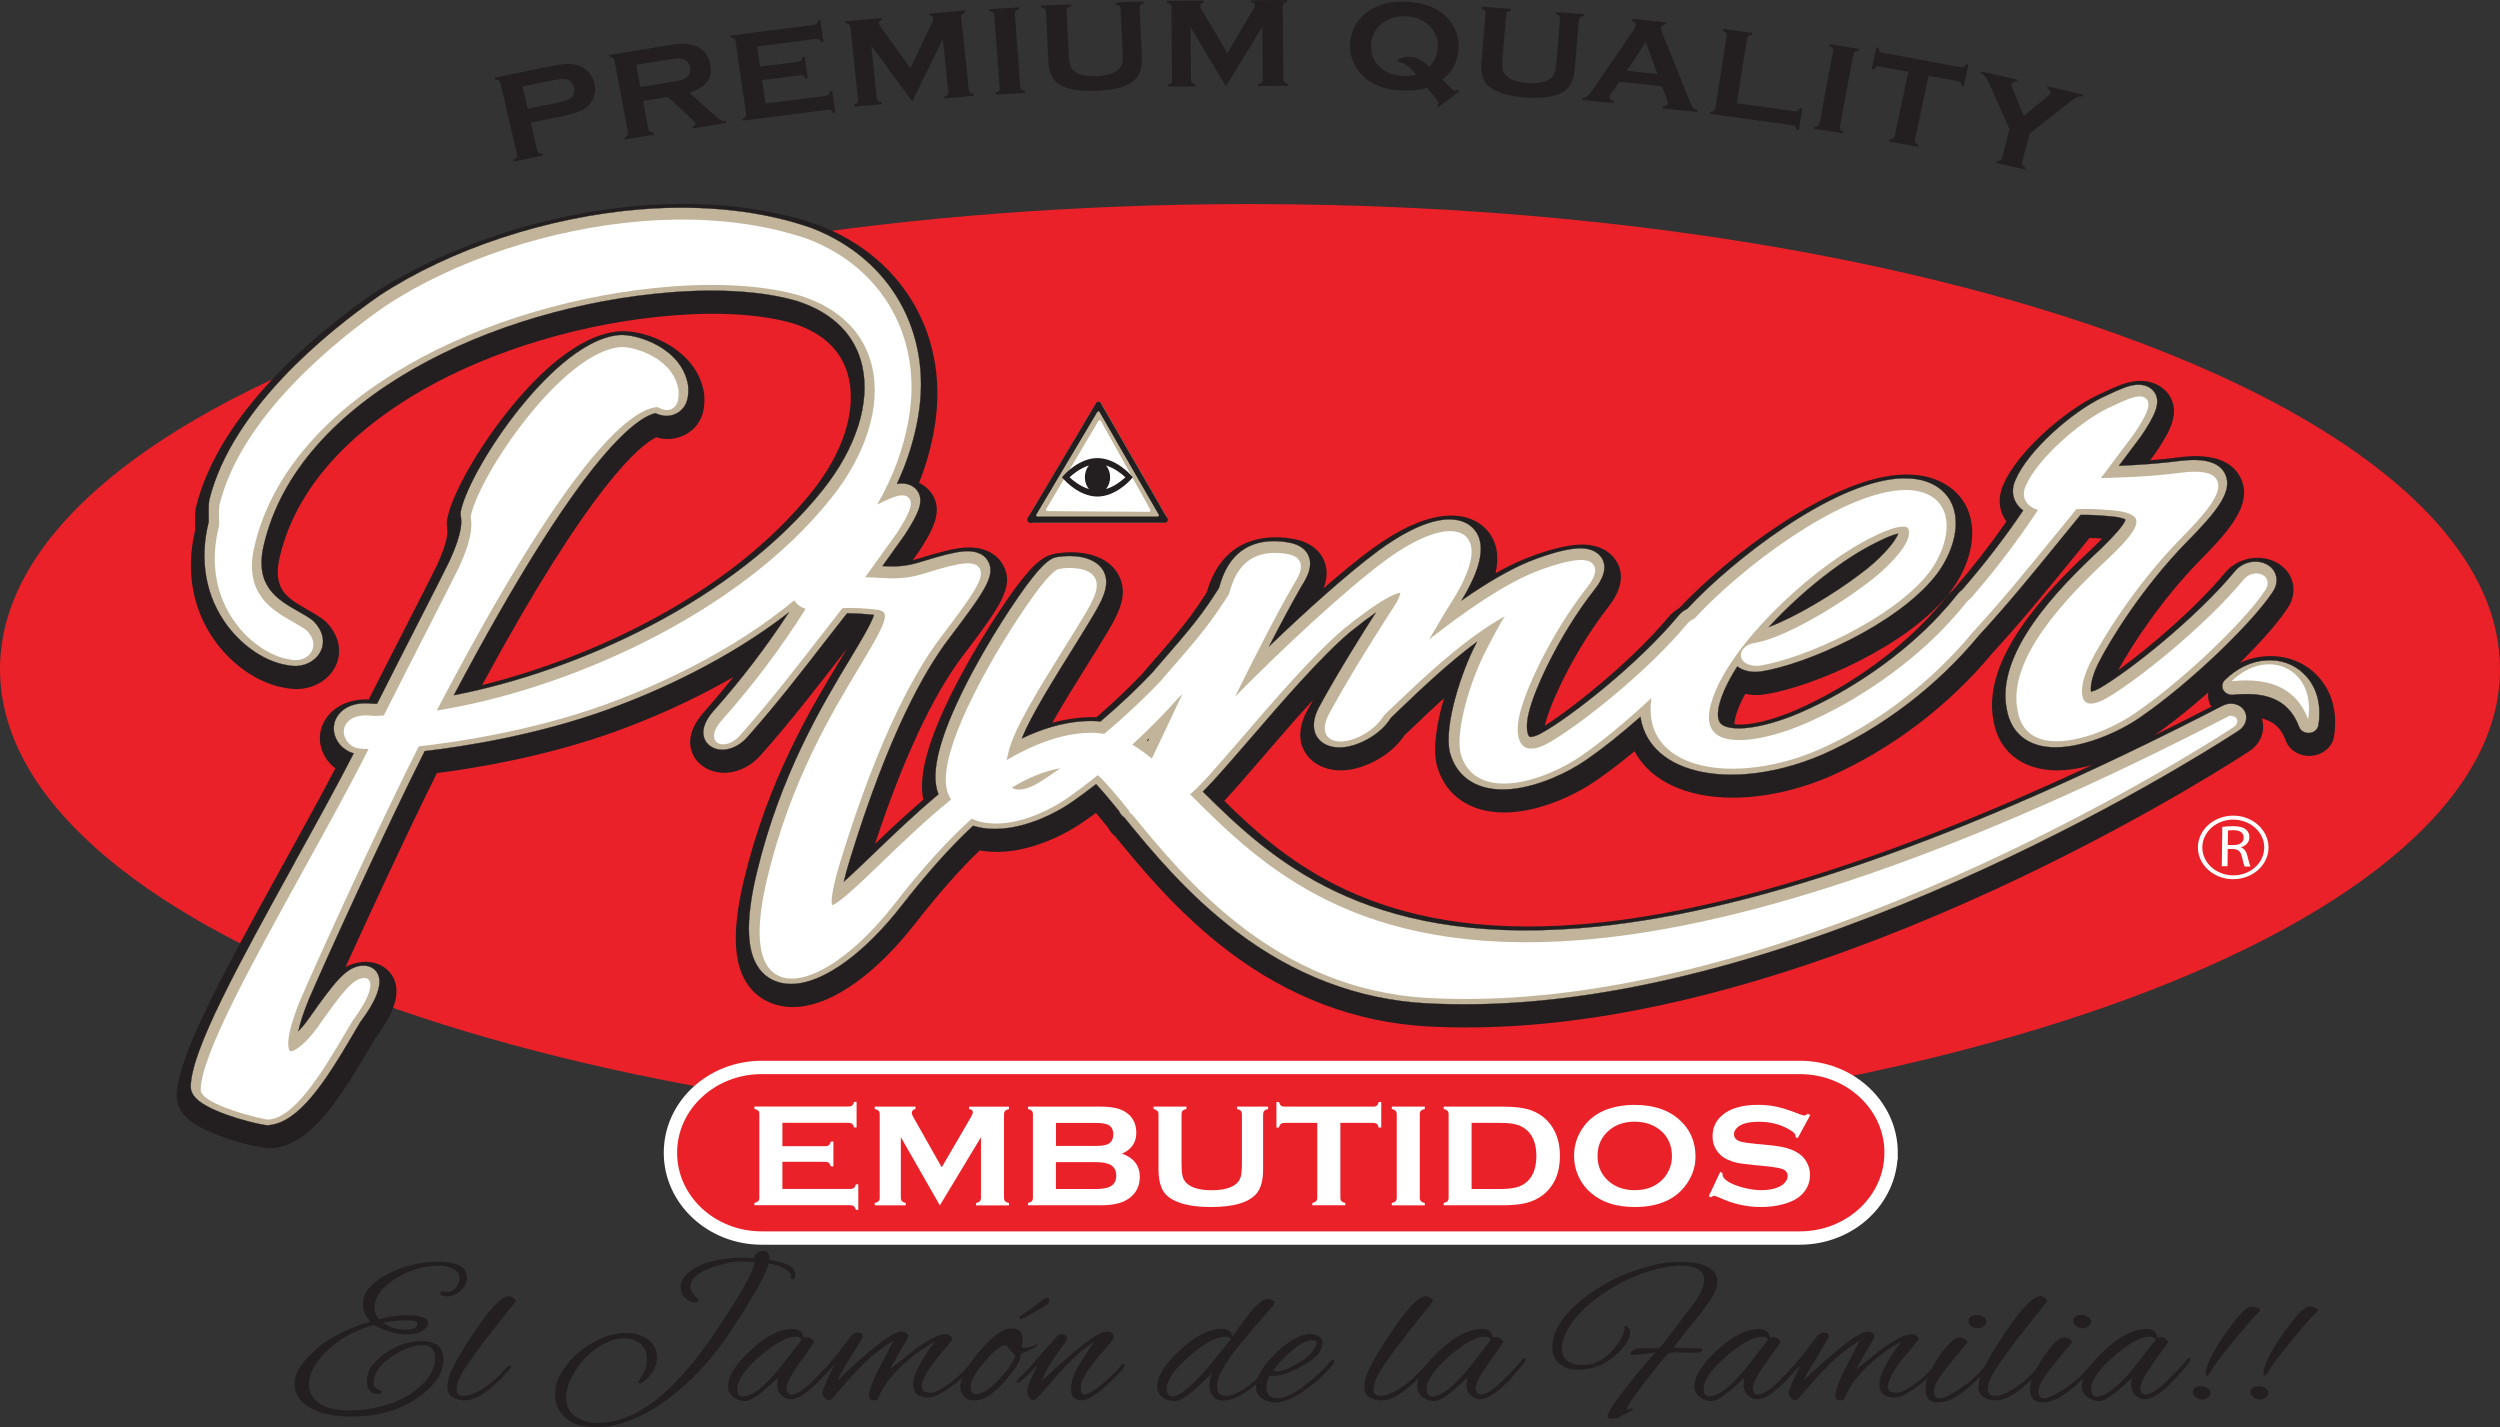 <?xml version="1.0" encoding="UTF-8"?><svg id="Layer_1" xmlns="http://www.w3.org/2000/svg" viewBox="0 0 350.37 200"><rect x="0" y="0" width="350.37" height="200" fill="#333333" stroke="none"/><defs><style>.cls-1{stroke-width:.06px;}.cls-1,.cls-2,.cls-3{stroke-miterlimit:10;}.cls-1,.cls-3{stroke:#231f20;}.cls-1,.cls-3,.cls-4{fill:#c1b49a;}.cls-2{stroke:#fff;stroke-width:1.87px;}.cls-2,.cls-5{fill:#ea2128;}.cls-6{fill:#231f20;}.cls-6,.cls-5,.cls-4,.cls-7{stroke-width:0px;}.cls-3{stroke-width:.04px;}.cls-7{fill:#fff;}</style></defs><path class="cls-6" d="M74.38,17.17l.9,3.87c.04.17.12.3.23.38.11.08.29.12.52.12l.07.27-4.04.82-.07-.28c.21-.1.36-.21.42-.32.07-.11.08-.25.04-.42l-2.31-9.95c-.05-.18-.12-.3-.23-.38-.11-.07-.28-.12-.53-.13l-.06-.27,8.08-1.64c.94-.19,1.7-.28,2.28-.28.58,0,1.12.11,1.6.3.5.21.94.52,1.29.95.36.45.61.94.74,1.49.18.79.11,1.54-.22,2.23-.29.6-.74,1.07-1.35,1.42-.62.35-1.52.65-2.72.89l-4.65.94ZM73.93,15.23l4.32-.87c.86-.18,1.45-.38,1.76-.62.19-.16.33-.37.42-.63.08-.26.09-.54.02-.83-.07-.28-.19-.53-.38-.74-.19-.21-.41-.35-.66-.41-.38-.1-1-.06-1.87.11l-4.32.87.72,3.11Z"/><path class="cls-6" d="M90.13,14.15l.74,3.93c.03.17.1.3.21.38.1.08.28.13.51.14l.05.28-4.07.67-.05-.27c.22-.1.36-.2.43-.31.07-.11.09-.25.06-.42l-1.88-10.04c-.03-.18-.1-.31-.21-.39-.1-.08-.28-.13-.52-.15l-.05-.27,8.16-1.33c.99-.17,1.79-.24,2.39-.23.61.01,1.15.11,1.63.3.56.22,1.01.57,1.36,1.04.33.46.54.97.65,1.54.37,1.93-.61,3.26-2.91,3.97l3.15,2.86c.55.5.95.82,1.19.95.24.13.5.18.81.15l.05.27-4.72.77-.05-.28c.32-.1.46-.23.43-.39-.02-.1-.22-.33-.59-.68l-3.3-3.06-3.49.57ZM89.76,12.19l4.4-.72c.65-.11,1.11-.2,1.36-.28.26-.08.49-.19.69-.34.44-.31.6-.78.49-1.4-.12-.62-.44-1.01-.97-1.17-.25-.08-.51-.11-.77-.1-.27.01-.73.07-1.39.18l-4.4.72.58,3.11Z"/><path class="cls-6" d="M106.8,11.24l.48,3.27,8.44-1.08c.19-.02.33-.08.42-.18.09-.09.15-.25.19-.47l.3-.04.46,3.08-.31.04c-.1-.2-.2-.34-.32-.41-.11-.07-.26-.09-.46-.06l-11.92,1.52-.04-.28c.22-.09.37-.18.44-.29.08-.1.1-.24.08-.43l-1.47-10.09c-.02-.18-.09-.31-.19-.39-.11-.08-.28-.14-.51-.17l-.04-.28,11.7-1.49c.19-.03.33-.08.42-.18.09-.09.16-.25.18-.46l.31-.04.45,3.08-.31.04c-.1-.2-.2-.33-.32-.4-.11-.07-.27-.09-.46-.07l-8.21,1.05.41,2.83,5.33-.68c.19-.03.33-.09.42-.18.09-.1.15-.25.19-.47l.31-.04.44,3.01-.31.04c-.1-.2-.2-.33-.32-.4-.11-.07-.27-.1-.46-.07l-5.33.68Z"/><path class="cls-6" d="M127.84,14.21l-5.73-7.83.76,7.35c.02.18.09.31.18.4.1.08.27.15.51.19l.03.28-3.87.35-.03-.28c.23-.08.38-.17.46-.27.08-.1.11-.24.09-.43l-1.05-10.14c-.02-.18-.08-.31-.18-.39-.1-.08-.27-.14-.5-.18l-.03-.28,5.08-.46.03.28c-.3.1-.43.27-.4.52.01.11.07.25.18.39l4.24,5.86,3.02-6.41c.13-.28.19-.48.18-.61-.02-.24-.2-.36-.52-.36l-.03-.28,4.99-.45.03.28c-.23.08-.38.17-.46.27-.08.1-.11.24-.1.41l1.05,10.14c.02.18.08.31.18.4.1.08.27.15.51.19l.03.28-4.12.37-.02-.28c.22-.07.37-.16.45-.27.08-.1.12-.25.1-.43l-.76-7.35-4.28,8.73Z"/><path class="cls-6" d="M140.1,12.32l-.74-10.16c-.02-.17-.07-.31-.17-.4-.1-.09-.26-.15-.5-.2l-.02-.28,4.13-.26.02.28c-.23.07-.38.15-.47.25-.08.1-.11.24-.11.42l.74,10.16c.01.18.07.31.17.41.1.09.27.16.5.19l.02.28-4.13.26-.02-.28c.22-.07.38-.16.47-.26.08-.1.12-.24.1-.42Z"/><path class="cls-6" d="M159.71,1.16l.31,6.74c.06,1.27-.15,2.23-.64,2.89-.88,1.18-2.77,1.83-5.69,1.94-2.11.09-3.74-.15-4.89-.72-.66-.33-1.14-.8-1.42-1.41-.28-.6-.43-1.33-.47-2.17l-.31-6.74c0-.18-.06-.32-.16-.41-.09-.09-.26-.16-.49-.21l-.02-.28,4.14-.17v.28c-.22.06-.37.15-.46.24-.09.1-.13.24-.12.42l.28,6c.03.69.09,1.2.2,1.53.1.33.27.6.51.81.65.58,1.73.84,3.22.77,1.51-.06,2.56-.41,3.15-1.03.22-.23.36-.51.43-.85.07-.33.09-.85.05-1.54l-.28-6c0-.18-.06-.32-.16-.41-.1-.09-.26-.16-.49-.21l-.02-.28,3.9-.16v.29c-.22.06-.37.15-.46.24-.09.1-.12.24-.12.42Z"/><path class="cls-6" d="M171.81,12.09l-4.95-8.27.06,7.38c0,.18.05.32.14.41.09.09.25.17.48.22v.28s-3.89.03-3.89.03v-.28c.23-.06.38-.14.48-.23s.14-.23.13-.42l-.08-10.19c0-.18-.05-.31-.14-.4-.09-.09-.26-.17-.49-.23V.12s5.11-.04,5.11-.04v.28c-.3.07-.45.24-.45.49,0,.12.04.25.14.41l3.66,6.19,3.62-6.14c.16-.27.24-.47.24-.59,0-.24-.16-.38-.49-.4V.04l5.01-.04v.28c-.23.06-.39.14-.48.23-.09.09-.13.23-.13.41l.08,10.19c0,.18.05.32.14.42.09.09.25.16.49.22v.28l-4.14.03v-.29c.23-.05.38-.13.48-.22.09-.1.14-.24.14-.42l-.06-7.38-5.09,8.34Z"/><path class="cls-6" d="M202.17,11.15l.98,1c.22.23.37.37.45.43.08.05.17.08.28.08.09,0,.25-.02.45-.09l.19.22-2.94,2.24-.2-.22c.14-.19.21-.33.21-.43,0-.11-.17-.36-.51-.77l-1.09-1.31c-.97.31-2.14.44-3.51.39-2.26-.09-4.04-.72-5.34-1.91-.7-.63-1.22-1.38-1.55-2.24-.3-.76-.43-1.55-.39-2.37.05-1.2.45-2.29,1.18-3.25,1.42-1.89,3.66-2.78,6.72-2.67,2.3.09,4.09.73,5.39,1.91.7.63,1.22,1.38,1.55,2.23.3.76.43,1.55.39,2.37-.08,1.77-.84,3.23-2.27,4.38ZM200.34,9.33c.72-.75,1.1-1.64,1.15-2.68.06-1.3-.39-2.37-1.35-3.21-.8-.71-1.84-1.09-3.12-1.15-1.28-.05-2.35.25-3.22.9-1.03.77-1.58,1.8-1.64,3.1-.05,1.3.39,2.38,1.36,3.22.81.71,1.85,1.09,3.14,1.14.61.03,1.21-.05,1.8-.21-.07-.08-.13-.16-.17-.22-.66-.82-1.44-1.35-2.37-1.59v-.25c.49-.31,1.03-.45,1.63-.43.43.02.85.13,1.27.33.41.21.93.55,1.53,1.04Z"/><path class="cls-6" d="M221.27,2.85l-.56,6.72c-.1,1.27-.44,2.2-1.01,2.8-1.02,1.07-2.99,1.5-5.9,1.29-2.1-.15-3.69-.57-4.75-1.27-.62-.4-1.03-.92-1.23-1.55-.19-.63-.26-1.36-.19-2.21l.56-6.72c.02-.18-.02-.32-.1-.43-.09-.1-.24-.18-.47-.26l.03-.28,4.12.3-.02.28c-.24.04-.4.1-.5.19-.1.09-.16.23-.17.41l-.5,5.98c-.06.69-.06,1.2,0,1.54.06.33.19.62.41.86.57.65,1.6,1.02,3.1,1.13,1.5.11,2.59-.11,3.25-.67.24-.2.42-.47.54-.8.11-.32.2-.83.25-1.52l.5-5.98c.01-.18-.02-.32-.1-.43-.08-.1-.23-.19-.46-.26l.02-.28,3.89.28-.02.28c-.24.04-.41.1-.5.19-.1.09-.15.23-.17.41Z"/><path class="cls-6" d="M232.92,12.09l-5.99-.62-1.09,1.59c-.15.22-.23.4-.25.53-.03.26.16.46.58.6l-.03.28-4.35-.46.03-.28c.27-.02.47-.09.62-.19.15-.1.33-.31.55-.63l5.94-8.68c.19-.28.3-.5.32-.68.04-.27-.13-.48-.49-.63l.03-.28,4.67.49-.04.28c-.39.06-.6.21-.62.46-.02.17.02.37.11.6l3.91,9.74c.16.41.32.7.46.86.15.16.35.28.61.35l-.03.28-4.85-.51.03-.28c.43-.02.67-.18.71-.47.01-.12-.03-.31-.13-.56l-.71-1.78ZM232.28,10.37l-1.62-4.48-2.68,4.03,4.31.45Z"/><path class="cls-6" d="M243.43,14.47l8.06,1.11c.19.03.35,0,.47-.06.12-.07.22-.2.32-.4l.31.04-.49,3.07-.31-.04c-.03-.22-.09-.37-.18-.47-.09-.09-.23-.16-.43-.18l-11.53-1.59.04-.28c.24-.03.41-.08.52-.16.1-.08.17-.21.19-.39l1.59-10.07c.03-.18,0-.32-.07-.43-.08-.1-.22-.2-.45-.29l.05-.28,4.09.57-.05.28c-.24.02-.41.07-.52.16-.1.08-.17.22-.2.4l-1.43,9.02Z"/><path class="cls-6" d="M255.02,17.23l1.87-10.04c.03-.17,0-.31-.06-.42-.07-.1-.22-.21-.44-.3l.05-.28,4.07.66-.05.28c-.24.01-.41.06-.51.14-.11.08-.18.21-.21.39l-1.87,10.04c-.03.18,0,.32.07.44.08.11.22.21.43.3l-.05.27-4.07-.66.05-.28c.24-.02.42-.07.52-.15.1-.07.17-.2.21-.39Z"/><path class="cls-6" d="M270.3,10.62l-1.92,8.94c-.03.18-.02.32.05.43.07.11.21.21.43.31l-.06.28-4.06-.76.06-.28c.24-.01.41-.06.52-.14.1-.07.18-.2.22-.38l1.92-8.95-4.04-.75c-.19-.03-.35-.02-.46.04-.12.06-.23.19-.34.39l-.3-.06.65-3.05.3.06c.03.22.08.38.16.48.08.1.22.16.41.2l10.9,2.04c.2.04.35.03.47-.03.12-.06.24-.19.34-.39l.31.06-.65,3.05-.31-.06c-.01-.22-.07-.38-.15-.48-.08-.1-.22-.17-.42-.2l-4.02-.75Z"/><path class="cls-6" d="M284.45,18.72l-1.04,3.99c-.04.18-.03.32.03.44.07.11.21.22.41.33l-.07.27-4.04-.91.07-.27c.24,0,.42-.04.54-.11.12-.07.2-.19.24-.37l1.04-3.99-2.79-6.26c-.24-.53-.44-.91-.61-1.11-.16-.2-.38-.35-.65-.45l.07-.27,5.09,1.15-.07.27c-.43-.03-.7.1-.77.39-.03.1.04.36.21.77l1.51,3.65,3.19-2.59c.35-.28.54-.48.57-.6.03-.13,0-.26-.08-.38-.09-.12-.23-.22-.42-.29l.07-.27,4.98,1.13-.07.28c-.3-.03-.56.01-.8.12-.25.11-.61.35-1.08.73l-5.54,4.37Z"/><path class="cls-5" d="M320.39,57.31c-31.49-17.32-84.77-28.71-145.2-28.71C78.43,28.6,0,57.78,0,93.79c0,.59.02,1.18.07,1.77,2.51,35.18,79.95,63.42,175.12,63.42s175.18-29.18,175.18-65.18c0-13.51-11.05-26.07-29.98-36.48Z"/><path class="cls-2" d="M265.03,161.56c0,6.6-5.73,11.95-12.8,11.95H106.76c-7.07,0-12.8-5.35-12.8-11.95h0c0-6.61,5.73-11.96,12.8-11.96h145.48c7.07,0,12.8,5.35,12.8,11.96h0Z"/><path class="cls-7" d="M109.65,162.85v3.78h9.52c.22,0,.38-.05.5-.14.12-.1.21-.26.28-.51h.34v3.58h-.34c-.07-.24-.17-.41-.28-.51-.12-.09-.28-.14-.5-.14h-13.44v-.32c.26-.07.44-.16.54-.26.1-.11.15-.27.15-.48v-11.7c0-.21-.05-.37-.15-.48-.1-.1-.29-.19-.54-.26v-.33h13.19c.21,0,.38-.05.5-.14.11-.1.21-.26.28-.51h.35v3.58h-.35c-.07-.24-.17-.41-.28-.5-.12-.1-.29-.15-.5-.15h-9.27v3.28h6.01c.21,0,.38-.05.5-.14.12-.09.21-.26.29-.51h.35v3.49h-.35c-.08-.23-.17-.4-.29-.5-.11-.1-.28-.15-.5-.15h-6.01Z"/><path class="cls-7" d="M131.71,168.92l-5.46-9.55v8.49c0,.21.04.36.15.48.1.1.28.19.54.26v.32h-4.35v-.32c.26-.07.45-.16.55-.26.1-.11.15-.27.15-.48v-11.71c0-.2-.05-.36-.15-.47-.1-.1-.28-.19-.55-.26v-.33h5.71v.33c-.34.08-.51.26-.51.56,0,.13.05.29.15.47l4.04,7.15,4.09-7.03c.18-.31.27-.54.27-.68,0-.28-.18-.43-.54-.46v-.33h5.6v.33c-.26.07-.44.16-.54.26-.1.11-.15.27-.15.47v11.71c0,.21.05.36.15.48.1.1.28.19.54.26v.32h-4.61v-.32c.25-.06.43-.15.53-.26.11-.11.16-.27.16-.48v-8.49l-5.76,9.55Z"/><path class="cls-7" d="M157.24,161.68c1.66.59,2.5,1.67,2.5,3.26,0,1.26-.49,2.25-1.45,2.97-.49.36-1.06.62-1.71.77-.65.16-1.44.24-2.4.24h-10.11v-.32c.26-.07.44-.16.54-.26.1-.11.15-.27.15-.48v-11.7c0-.21-.05-.37-.15-.48-.1-.1-.28-.19-.54-.26v-.33h10.01c.96,0,1.74.07,2.32.21.59.13,1.1.36,1.54.69.87.64,1.31,1.57,1.31,2.78,0,1.35-.67,2.32-2.01,2.92ZM147.98,160.6h5.67c.86,0,1.46-.12,1.8-.36.38-.27.58-.69.58-1.25s-.19-.99-.54-1.24c-.36-.25-.97-.37-1.83-.37h-5.67v3.22ZM147.98,166.64h5.49c1.02,0,1.75-.13,2.2-.39.52-.31.77-.8.77-1.49s-.26-1.18-.77-1.49c-.44-.26-1.17-.4-2.2-.4h-5.49v3.77Z"/><path class="cls-7" d="M177.02,156.16v7.75c0,1.46-.29,2.56-.86,3.29-1.05,1.31-3.2,1.96-6.46,1.96-2.35,0-4.16-.35-5.41-1.06-.73-.41-1.23-.97-1.52-1.68-.27-.7-.41-1.54-.41-2.51v-7.75c0-.21-.05-.37-.16-.48-.1-.1-.28-.19-.53-.26v-.33h4.61v.33c-.26.06-.44.15-.54.26-.1.11-.15.27-.15.48v6.89c0,.8.05,1.39.14,1.77.09.38.27.7.53.96.69.69,1.88,1.03,3.56,1.03s2.88-.34,3.57-1.03c.25-.26.43-.57.52-.96.09-.38.14-.97.14-1.77v-6.89c0-.21-.05-.37-.15-.48-.1-.1-.28-.19-.54-.26v-.33h4.36v.33c-.26.07-.44.16-.54.26-.11.11-.15.27-.15.48Z"/><path class="cls-7" d="M187.85,157.37v10.49c0,.21.04.36.15.48.1.1.28.19.54.26v.32h-4.62v-.32c.26-.07.44-.16.54-.26.1-.11.15-.27.15-.48v-10.49h-4.6c-.21,0-.38.05-.49.14-.12.09-.21.26-.28.51h-.35v-3.58h.35c.08.25.18.42.29.51.11.09.28.14.49.14h12.42c.23,0,.39-.05.51-.14.12-.09.21-.26.28-.51h.35v3.58h-.35c-.07-.25-.16-.42-.28-.51-.12-.09-.28-.14-.51-.14h-4.58Z"/><path class="cls-7" d="M195.75,167.86v-11.71c0-.2-.05-.36-.15-.47-.1-.1-.28-.19-.54-.26v-.33h4.62v.33c-.26.06-.44.15-.55.26-.1.11-.15.27-.15.47v11.71c0,.21.05.37.16.48.1.11.28.2.54.26v.32h-4.62v-.32c.26-.07.44-.16.54-.26.1-.11.15-.27.15-.48Z"/><path class="cls-7" d="M203.02,167.86v-11.7c0-.21-.05-.37-.15-.48-.1-.1-.28-.19-.54-.26v-.33h8.25c1.81,0,3.2.19,4.17.58,1.39.56,2.42,1.49,3.08,2.78.53,1.01.79,2.2.79,3.55,0,2.38-.78,4.2-2.35,5.45-.66.52-1.43.9-2.32,1.13-.88.22-2,.34-3.37.34h-8.25v-.32c.26-.07.44-.16.54-.26.1-.11.15-.27.15-.48ZM206.25,166.64h4.06c1.3,0,2.27-.17,2.92-.5,1.39-.71,2.09-2.09,2.09-4.14,0-1.48-.38-2.62-1.13-3.41-.42-.44-.93-.75-1.52-.94-.59-.19-1.38-.28-2.37-.28h-4.06v9.27Z"/><path class="cls-7" d="M229.08,154.85c2.58,0,4.63.65,6.14,1.95,1.6,1.37,2.4,3.13,2.4,5.29,0,1.32-.38,2.56-1.15,3.71-1.5,2.24-3.95,3.36-7.37,3.36-2.56,0-4.6-.65-6.11-1.96-.81-.69-1.42-1.53-1.84-2.5-.37-.86-.55-1.76-.55-2.71,0-1.38.38-2.65,1.14-3.8,1.45-2.2,3.9-3.31,7.35-3.35ZM229.09,157.2c-1.41,0-2.58.39-3.53,1.17-1.11.92-1.67,2.13-1.67,3.63s.56,2.71,1.67,3.63c.94.78,2.12,1.17,3.55,1.17s2.6-.39,3.54-1.17c.56-.47.98-1.03,1.28-1.71.26-.6.39-1.22.39-1.86,0-1.56-.56-2.79-1.67-3.69-.95-.77-2.14-1.16-3.56-1.17Z"/><path class="cls-7" d="M253.71,156.26l-1.77,3.26-.3-.16c0-.07.01-.12.01-.16,0-.23-.21-.48-.63-.74-1.29-.84-2.8-1.25-4.53-1.25-.76,0-1.44.08-2.03.26-.43.14-.78.34-1.04.61-.27.27-.4.56-.4.88,0,.52.33.87,1.01,1.06.34.09,1.09.2,2.23.31l1.7.16c1.01.1,1.83.24,2.45.41.63.18,1.18.43,1.66.74.5.33.88.76,1.17,1.3.29.54.43,1.12.43,1.73,0,.97-.33,1.84-1.01,2.59-.61.69-1.55,1.19-2.83,1.53-.95.25-1.98.37-3.07.37-1.96,0-3.9-.44-5.8-1.32-.41-.17-.65-.26-.73-.26-.09,0-.24.07-.44.22l-.31-.15,1.6-3.4.32.14v.13c0,.3.15.58.46.84.47.39,1.2.73,2.18,1.01.99.28,1.92.43,2.8.43.96,0,1.78-.15,2.46-.45.37-.17.67-.4.9-.68.23-.28.34-.57.34-.87,0-.46-.26-.79-.79-.98-.37-.13-1.12-.26-2.24-.38l-1.67-.16c-1.12-.11-1.91-.21-2.38-.31-.46-.1-.93-.26-1.39-.47-.66-.3-1.17-.76-1.55-1.37-.34-.54-.51-1.17-.51-1.88,0-1.17.43-2.14,1.29-2.9,1.13-1,2.82-1.51,5.07-1.51.95,0,1.84.09,2.65.27.82.18,1.84.51,3.06.99.42.16.68.23.77.23.15,0,.33-.08.53-.23l.3.15Z"/><path class="cls-6" d="M56.94,184.32c2.04,0,3.06.36,3.06,1.08,0,.15-.06.33-.19.53-.5.72-1.4,1.08-2.72,1.08-.85,0-1.73-.14-2.63-.43-.89-.28-1.57-.58-2.03-.89-1.94.52-3.66,1.33-5.17,2.43-1.51,1.09-2.64,2.33-3.39,3.71-.39.74-.59,1.45-.59,2.16,0,1.09.48,1.98,1.45,2.66.97.68,2.39,1.02,4.27,1.02.52,0,1.06-.03,1.62-.09,3.32-.33,5.95-1.32,7.91-2.98,1.64-1.36,2.47-2.79,2.47-4.29,0-1.19-.61-1.78-1.85-1.78-1.48,0-3.18.74-5.09,2.22-.48.37-.89.84-1.22,1.4-.33.56-.49,1.12-.49,1.66s.29.88.87,1.02c.21.08.32.18.32.29,0,.2-.21.27-.63.23-1-.02-1.5-.63-1.5-1.84s.66-2.34,1.97-3.39c1.8-1.44,3.69-2.16,5.69-2.16,1.5,0,2.45.44,2.84,1.31.17.41.25.82.25,1.23,0,1.81-1.07,3.52-3.22,5.11-2.57,1.94-5.82,2.92-9.76,2.92-2.44,0-4.36-.43-5.78-1.27-1.42-.85-2.13-1.95-2.13-3.31,0-.79.27-1.6.81-2.39,1.92-2.85,5.19-4.96,9.82-6.34-.69-.74-1.03-1.53-1.03-2.36s.21-1.54.65-2.1c.86-1.09,2.14-1.99,3.85-2.69,2.04-.84,4.08-1.26,6.12-1.26,1.19,0,2.14.18,2.86.54.72.36,1.08.92,1.08,1.67s-.3,1.38-.9,1.9c-.59.51-1.21.77-1.86.77s-.97-.15-.97-.44c0-.17.14-.26.41-.26l.63.09c.42,0,.79-.21,1.14-.63.35-.42.52-.86.52-1.3,0-.66-.41-1.15-1.22-1.46-.52-.2-1.01-.29-1.47-.29s-.78.01-.97.03c-1.8.1-3.55.68-5.25,1.75-2,1.22-3,2.61-3,4.15,0,.57.2,1.09.62,1.58,1.34-.39,2.61-.59,3.82-.59ZM53.66,185.37c.9.66,1.93.99,3.1.99s1.75-.3,1.75-.9c0-.28-.52-.41-1.56-.41s-2.14.1-3.28.32Z"/><path class="cls-6" d="M64.01,194.74c0,.59.34.88,1.03.88s1.57-.34,2.65-1.02c1.09-.68,2.14-1.61,3.16-2.77.25-.31.45-.47.59-.47s.22.06.22.17c0,.12-.43.63-1.28,1.52-2.08,2.14-3.83,3.21-5.22,3.21-.69,0-1.27-.15-1.75-.45-.48-.3-.72-.77-.72-1.4s.18-1.37.53-2.21c.6-1.32,1.57-2.99,2.9-4.99,2.44-3.7,4.17-5.55,5.19-5.55.21,0,.42.07.64.22.22.15.34.31.36.48-.48.61-1.4,1.77-2.77,3.48-1.37,1.71-2.31,2.95-2.83,3.69-.52.75-.91,1.31-1.17,1.68-.26.37-.45.66-.58.86-.12.21-.27.47-.43.81-.35.66-.53,1.28-.53,1.87Z"/><path class="cls-6" d="M97.96,182.28c0,.15-.21.23-.64.23s-.86-.2-1.28-.6c-.43-.4-.64-.88-.64-1.46s.19-1.1.56-1.56c.8-1.01,2.12-1.73,3.97-2.16,1.33-.31,2.67-.47,4.01-.47h.25c.19,0,.7.03,1.53.09-.04-.25.07-.49.33-.71.26-.22.56-.34.89-.34.63,0,.93.42.9,1.26,2.25.37,3.44.93,3.57,1.69.02.17.03.32.03.44,0,.39-.12.59-.36.59s-.32-.24-.24-.7c-.52-.72-1.55-1.23-3.1-1.52-.37,1.58-2.33,5.01-5.87,10.28-2.36,3.46-5.1,6.36-8.22,8.7-3.59,2.64-6.96,3.97-10.13,3.97-1.94,0-3.38-.46-4.32-1.37-.94-.91-1.41-1.93-1.41-3.05s.23-2.08.69-2.88c1.1-1.99,2.7-3.53,4.78-4.65,1.54-.84,2.97-1.25,4.29-1.25,1.42,0,2.52.32,3.33.96.8.64,1.2,1.45,1.2,2.43,0,1.05-.41,2.01-1.25,2.86-.52.55-.94.82-1.25.82-.09,0-.13-.03-.13-.1,0-.07.03-.16.09-.28.75-1.03,1.13-1.99,1.13-2.87s-.26-1.61-.79-2.17c-.6-.61-1.42-.91-2.45-.91s-2.18.39-3.45,1.17c-1.56.95-2.85,2.38-3.85,4.29-.52.96-.78,1.94-.78,2.97s.41,1.85,1.22,2.48c.81.63,1.91.95,3.28.95,5.3,0,10.83-4.34,16.6-13.02,3.46-5.18,5.23-8.35,5.32-9.52-1.25-.06-1.91-.08-1.97-.08-.98,0-2.24.25-3.77.75-1.53.51-2.53,1.13-2.99,1.87-.19.29-.28.62-.28.97s.2.74.59,1.17c.4.43.59.68.59.76Z"/><path class="cls-6" d="M112.68,187.47l.44-.08c.23,0,.45.08.66.26.21.17.31.31.31.41s-.65,1.04-1.94,2.82c-1.29,1.78-1.94,3.02-1.94,3.72,0,.06,0,.12.03.18.11.44.34.67.69.67,1.08,0,3.07-1.68,5.94-5.03.06-.08.13-.11.22-.11.08,0,.12.07.12.22s-.1.33-.28.57c-2.67,3.33-4.7,5-6.1,5-.19,0-.36-.03-.53-.09-.92-.33-1.38-.97-1.38-1.93,0-.33.04-.66.13-.99l-1.94,1.75c-1.23,1.01-2.12,1.52-2.67,1.52s-1.08-.17-1.58-.5c-.56-.39-.84-.91-.84-1.55,0-1.42,1.06-3.12,3.19-5.09,2.13-1.98,4.08-2.97,5.85-2.97.69,0,1.14.22,1.38.67.06.16.11.29.15.39.04.11.07.16.09.16ZM103.34,194.66c0,.7.26,1.05.78,1.05,1.21,0,2.85-1.24,4.94-3.71l3.31-4.26c-.17-.27-.44-.41-.81-.41-1.27,0-2.96.92-5.07,2.76-2.11,1.84-3.15,3.36-3.15,4.57Z"/><path class="cls-6" d="M130.1,195.85c-1.42,0-2.13-.62-2.13-1.84,0-.71.33-1.66,1-2.88.67-1.22,1.36-2.25,2.09-3.08-1.29.58-2.78,1.64-4.47,3.17-1.69,1.53-2.87,3.13-3.54,4.81-.1.15-.28.23-.53.23-.5,0-.75-.26-.75-.78.2-1.07.67-2.3,1.41-3.68.23-.45.9-1.76,2.03-3.91-1.62.99-3,2.06-4.14,3.2-1.14,1.14-2.19,2.28-3.16,3.43-.97,1.15-1.52,1.73-1.64,1.73-.27,0-.51-.12-.71-.36-.2-.23-.29-.46-.29-.7,0-.35.54-1.63,1.63-3.85l-1.88,1.84c-.46.43-.74.64-.86.64s-.17-.06-.17-.19.08-.26.25-.42c.77-.72,1.46-1.44,2.06-2.16.61-.72,1.61-2.01,3-3.85.23-.29.55-.44.97-.44s.63.18.63.55c0,.14-.56,1.09-1.66,2.85-1.11,1.76-1.72,2.86-1.84,3.31.85-.88,2.13-2.06,3.84-3.53,2.57-2.22,4.26-3.33,5.06-3.33.25,0,.48.07.69.2.21.14.31.29.31.45s-.41.9-1.22,2.21c-.79,1.34-1.23,2.14-1.31,2.39,2.31-1.81,3.47-2.73,3.47-2.75,1.96-1.42,3.37-2.13,4.22-2.13.25,0,.49.07.71.22.22.14.33.31.33.51,0,.04-.68.86-2.03,2.47-1.35,1.61-2.11,2.92-2.28,3.96-.04.35.03.61.22.79.19.17.53.26,1.02.26s1.21-.31,2.16-.95c.95-.63,1.92-1.48,2.89-2.55.37-.39.63-.59.76-.59.14,0,.21.05.21.15,0,.14-.09.29-.28.47-1.02,1.15-2.12,2.13-3.3,2.93-1.18.81-2.09,1.21-2.76,1.21Z"/><path class="cls-6" d="M143.04,190.01c0,.68-.7,1.82-2.09,3.42-1.65,1.89-3.06,2.83-4.22,2.83h-.5c-.54,0-.97-.26-1.28-.78-.25-.37-.38-.78-.38-1.23,0-1.17.91-2.81,2.74-4.92,1.83-2.11,3.3-3.17,4.42-3.17,1.06,0,1.59.53,1.59,1.58,0,.27-.05.62-.16,1.05.02.06.22.09.6.09s.95-.18,1.72-.55c-.02.33-.85.81-2.48,1.43.02.08.03.17.03.26ZM141.01,188.5c-.7,0-1.71.78-3.02,2.33-1.3,1.56-1.95,2.7-1.95,3.45s.25,1.11.76,1.11c.89,0,2.03-.76,3.4-2.28,1.37-1.52,2.06-2.61,2.06-3.27-.33-.18-.75-.63-1.25-1.35ZM144.84,183.98c-1.07.59-1.67.89-1.8.89s-.19-.06-.19-.18c0-.06.03-.12.09-.17,1.04-.74,2.14-1.54,3.28-2.4.23-.16.4-.23.53-.23.21,0,.31.12.31.36s-.1.43-.31.57c-.21.17-.85.56-1.92,1.15Z"/><path class="cls-6" d="M148.69,186.98c.57,0,.85.21.85.62,0,.12-.03.23-.1.35-1.88,2.43-3,4.27-3.38,5.52,4.85-4.54,7.8-6.81,8.85-6.81.11-.02.2-.03.28-.03.58,0,.88.24.88.73,0,.1-.03.19-.07.29-.04.09-.46.62-1.25,1.57-.92,1.01-1.69,1.98-2.33,2.92-.64.93-.95,1.71-.95,2.34s.14.93.44.93c.92,0,2.51-1.18,4.78-3.53.04-.04.12-.13.22-.26.31-.35.5-.53.56-.53.06,0,.1.1.1.29s-.15.45-.44.76c-2.58,2.74-4.42,4.11-5.5,4.11-1.02,0-1.53-.52-1.53-1.57s.42-2.26,1.25-3.62l2-3.04c-1.42.97-2.68,2.04-3.78,3.2-1.11,1.16-2.11,2.28-3.02,3.37-.91,1.09-1.44,1.64-1.58,1.64-.31,0-.55-.12-.73-.37-.18-.24-.26-.54-.26-.9s.13-.84.4-1.45c.27-.6.62-1.33,1.03-2.19l-1.87,1.84c-.46.43-.75.64-.87.64s-.17-.06-.17-.19.09-.26.25-.42c.78-.72,1.44-1.41,2-2.07.55-.66,1.66-1.92,3.35-3.79.19-.24.38-.35.59-.35Z"/><path class="cls-6" d="M172.73,187.36c2.34-3.54,3.97-5.32,4.88-5.32.15,0,.35.04.61.13.26.09.39.22.39.4,0,.1-.05.22-.15.38-1.67,1.91-2.91,3.34-3.72,4.3-2.46,2.9-3.81,4.98-4.07,6.25-.06.28-.09.55-.09.82,0,.88.38,1.31,1.15,1.31,1.54,0,3.55-1.33,6.03-4,.21-.2.39-.31.53-.34.15-.03.22,0,.22.1s-.06.22-.19.35c-2.42,2.7-4.56,4.21-6.43,4.52-.11.02-.25.03-.44.03-.65,0-1.14-.21-1.46-.63-.32-.42-.49-.87-.49-1.36,0-.54.11-1.14.34-1.81l-2.53,2.37c-1.15.99-2.04,1.49-2.71,1.49s-1.2-.17-1.64-.5c-.52-.37-.78-.89-.78-1.55,0-1.42,1.06-3.12,3.19-5.09,2.13-1.98,4.07-2.97,5.85-2.97.58,0,.99.15,1.22.44.09.1.18.32.28.67ZM163.52,194.66c0,.7.26,1.05.78,1.05.9,0,2.39-1.15,4.46-3.45.38-.41,1.63-1.93,3.75-4.59-.15-.24-.39-.35-.75-.35-1.29,0-2.99.92-5.09,2.76-2.11,1.84-3.16,3.36-3.16,4.57Z"/><path class="cls-6" d="M178.65,196.58c-.23,0-.44-.03-.63-.09-1.33-.35-2-1.05-2-2.1,0-1.37.92-2.94,2.75-4.73,1.83-1.79,3.48-2.69,4.94-2.69.48,0,.87.12,1.18.36.3.25.45.54.45.89,0,1.09-.88,2.13-2.64,3.12-1.76.99-3.2,1.49-4.3,1.49-.17,0-.31-.02-.44-.06-.31.52-.47,1.08-.47,1.66,0,1.01.52,1.52,1.55,1.52s2.37-.65,4.02-1.95c1.27-.95,2.35-1.97,3.25-3.04.19-.24.35-.35.48-.35s.21.06.21.18-.09.28-.25.5c-1.13,1.38-2.48,2.61-4.07,3.68-1.58,1.07-2.92,1.61-4.03,1.61ZM184.55,188.17c0-.23-.26-.35-.8-.35s-1.29.38-2.27,1.14c-1.31,1.01-2.34,2.07-3.06,3.18.13.04.26.06.41.06.79,0,1.85-.39,3.17-1.18,1.32-.79,2.15-1.65,2.48-2.58.04-.1.06-.18.06-.26Z"/><path class="cls-6" d="M192.49,194.74c0,.59.35.88,1.04.88s1.57-.34,2.65-1.02c1.09-.68,2.14-1.61,3.16-2.77.25-.31.45-.47.6-.47s.22.06.22.17c0,.12-.43.63-1.28,1.52-2.08,2.14-3.82,3.21-5.22,3.21-.69,0-1.27-.15-1.75-.45-.48-.3-.72-.77-.72-1.4s.18-1.37.53-2.21c.6-1.32,1.57-2.99,2.91-4.99,2.44-3.7,4.17-5.55,5.19-5.55.21,0,.42.07.64.22.22.15.34.31.36.48-.48.61-1.4,1.77-2.76,3.48-1.37,1.71-2.31,2.95-2.83,3.69-.52.75-.92,1.31-1.18,1.68-.26.37-.45.66-.58.86-.12.21-.27.47-.44.81-.35.66-.53,1.29-.53,1.87Z"/><path class="cls-6" d="M209.28,187.47l.44-.08c.23,0,.45.08.66.26.2.17.31.31.31.41s-.65,1.04-1.94,2.82c-1.29,1.78-1.94,3.02-1.94,3.72,0,.06,0,.12.03.18.11.44.33.67.69.67,1.09,0,3.07-1.68,5.94-5.03.06-.08.13-.11.22-.11s.12.07.12.22-.09.33-.28.57c-2.67,3.33-4.7,5-6.09,5-.19,0-.37-.03-.53-.09-.92-.33-1.38-.97-1.38-1.93,0-.33.04-.66.12-.99l-1.94,1.75c-1.23,1.01-2.12,1.52-2.67,1.52s-1.08-.17-1.58-.5c-.56-.39-.84-.91-.84-1.55,0-1.42,1.06-3.12,3.19-5.09,2.13-1.98,4.07-2.97,5.85-2.97.69,0,1.14.22,1.37.67.06.16.12.29.16.39.04.11.07.16.1.16ZM199.94,194.66c0,.7.26,1.05.78,1.05,1.21,0,2.86-1.24,4.94-3.71l3.31-4.26c-.17-.27-.44-.41-.81-.41-1.27,0-2.96.92-5.06,2.76-2.11,1.84-3.16,3.36-3.16,4.57Z"/><path class="cls-6" d="M234.45,188.88c2.02.05,3.09.09,3.2.09h.21c.49-.04.75.03.75.21,0,.27-.41.41-1.22.41l-2.66-.06c-.54.04-.87.09-.97.15-.88,1.01-2.05,2.48-3.53,4.39-1.48,1.92-2.22,3.06-2.22,3.43,0,.16.19.12.56-.11.23,0,.34.03.34.09,0,.1-.23.24-.69.44l-.87.44c-.4.31-.85.47-1.36.47s-.75-.12-.7-.35c.02-.47.76-1.65,2.22-3.54,1.46-1.9,2.96-3.71,4.53-5.42-1.5.25-2.65.38-3.44.38-.08-.02-.12-.08-.12-.19s.12-.26.37-.45c.25-.2.52-.29.8-.29s.73,0,1.36-.03h1.59c.71-.89,2.28-2.96,4.72-6.19,1-1.34,1.5-2.45,1.5-3.33,0-1.36-1.08-2.04-3.25-2.04-1.69,0-3.68.44-5.96,1.32-2.28.87-4.38,2.07-6.3,3.59-1.36,1.06-2.43,2.19-3.22,3.42-.79,1.23-1.19,2.32-1.19,3.27,0,1.54.98,2.31,2.94,2.31.17,0,.34,0,.53-.03,1.27-.09,2.48-.77,3.61-2.03,1.13-1.26,1.71-2.31,1.71-3.17,0-.08-.01-.17-.03-.26.54.09.81.4.81.9,0,.84-.58,1.82-1.75,2.95-1.58,1.54-3.42,2.31-5.5,2.31-1.15,0-2.05-.28-2.69-.84-.65-.57-.97-1.33-.97-2.31,0-2.3,1.5-4.62,4.5-6.95,2.17-1.65,4.47-2.91,6.91-3.75,2.44-.85,4.55-1.27,6.36-1.27s3.15.24,4.03.73c.89.49,1.33,1.17,1.33,2.03s-.4,1.84-1.21,2.94c-.48.72-2.16,2.85-5.03,6.4Z"/><path class="cls-6" d="M248.11,187.47l.44-.08c.23,0,.45.08.66.26.21.17.31.31.31.41s-.65,1.04-1.94,2.82c-1.29,1.78-1.94,3.02-1.94,3.72,0,.06,0,.12.03.18.1.44.33.67.69.67,1.08,0,3.07-1.68,5.94-5.03.06-.08.14-.11.22-.11s.13.07.13.22-.09.33-.28.57c-2.67,3.33-4.7,5-6.1,5-.19,0-.36-.03-.53-.09-.92-.33-1.38-.97-1.38-1.93,0-.33.04-.66.13-.99l-1.94,1.75c-1.23,1.01-2.12,1.52-2.67,1.52s-1.08-.17-1.58-.5c-.56-.39-.84-.91-.84-1.55,0-1.42,1.07-3.12,3.19-5.09,2.13-1.98,4.08-2.97,5.85-2.97.68,0,1.14.22,1.38.67.06.16.11.29.15.39.04.11.07.16.09.16ZM238.76,194.66c0,.7.26,1.05.79,1.05,1.2,0,2.85-1.24,4.94-3.71l3.31-4.26c-.17-.27-.44-.41-.81-.41-1.27,0-2.95.92-5.06,2.76-2.11,1.84-3.16,3.36-3.16,4.57Z"/><path class="cls-6" d="M265.52,195.85c-1.42,0-2.13-.62-2.13-1.84,0-.71.34-1.66,1-2.88.67-1.22,1.36-2.25,2.09-3.08-1.29.58-2.78,1.64-4.47,3.17-1.69,1.53-2.86,3.13-3.53,4.81-.1.15-.28.23-.53.23-.5,0-.75-.26-.75-.78.21-1.07.68-2.3,1.4-3.68.23-.45.91-1.76,2.04-3.91-1.63.99-3.01,2.06-4.14,3.2-1.14,1.14-2.19,2.28-3.17,3.43-.97,1.15-1.51,1.73-1.64,1.73-.27,0-.5-.12-.7-.36-.2-.23-.3-.46-.3-.7,0-.35.54-1.63,1.63-3.85l-1.88,1.84c-.46.43-.74.64-.86.64s-.17-.06-.17-.19.08-.26.25-.42c.77-.72,1.46-1.44,2.06-2.16.61-.72,1.6-2.01,3-3.85.23-.29.55-.44.97-.44s.62.18.62.55c0,.14-.55,1.09-1.65,2.85-1.11,1.76-1.72,2.86-1.84,3.31.85-.88,2.13-2.06,3.84-3.53,2.57-2.22,4.26-3.33,5.07-3.33.25,0,.48.07.69.2.21.14.31.29.31.45s-.41.9-1.22,2.21c-.79,1.34-1.23,2.14-1.32,2.39,2.32-1.81,3.47-2.73,3.47-2.75,1.96-1.42,3.37-2.13,4.22-2.13.25,0,.48.07.7.22.22.14.33.31.33.51,0,.04-.68.86-2.04,2.47-1.35,1.61-2.11,2.92-2.28,3.96-.04.35.03.61.22.79.19.17.52.26,1.01.26s1.21-.31,2.16-.95c.95-.63,1.91-1.49,2.89-2.55.37-.39.63-.59.76-.59.14,0,.2.05.2.15,0,.14-.09.29-.28.47-1.02,1.15-2.13,2.13-3.3,2.93-1.18.81-2.1,1.21-2.77,1.21Z"/><path class="cls-6" d="M271.43,196.53c-1.06,0-1.59-.65-1.59-1.93,0-1.05.61-2.51,1.84-4.36,1.23-1.86,2.22-2.8,2.98-2.82.2,0,.44.08.7.24.26.15.39.31.39.47-.1.14-.22.28-.37.45-.14.16-.3.34-.46.54-.17.2-.4.47-.69.83-.29.36-.57.7-.85,1.04-1.56,1.89-2.34,3.19-2.34,3.9s.26,1.07.78,1.07c.44,0,1.04-.23,1.78-.67,1.75-1.01,3.13-2.12,4.16-3.33.38-.45.62-.67.76-.67s.21.08.21.23-.24.47-.72.94c-.48.46-.86.83-1.14,1.11-.27.27-.47.45-.57.54-.11.09-.3.25-.58.49-.28.24-.5.42-.64.51-.14.1-.35.24-.63.44-.27.2-.51.34-.71.43-.21.09-.45.19-.72.3-.44.18-.96.27-1.56.27ZM277.98,184.57c.28.18.42.4.42.65s-.13.47-.39.66c-.27.19-.55.28-.87.28s-.6-.11-.86-.32c-.26-.21-.39-.46-.39-.73,0-.55.4-.82,1.19-.82.31,0,.61.09.89.28Z"/><path class="cls-6" d="M278.59,194.74c0,.59.35.88,1.03.88s1.57-.34,2.66-1.02c1.08-.68,2.13-1.61,3.16-2.77.25-.31.45-.47.59-.47s.22.06.22.17c0,.12-.42.63-1.28,1.52-2.08,2.14-3.82,3.21-5.22,3.21-.69,0-1.27-.15-1.75-.45-.48-.3-.72-.77-.72-1.4s.18-1.37.53-2.21c.61-1.32,1.57-2.99,2.91-4.99,2.44-3.7,4.17-5.55,5.19-5.55.21,0,.42.07.64.22.22.15.34.31.36.48-.48.61-1.4,1.77-2.76,3.48-1.37,1.71-2.31,2.95-2.83,3.69-.52.75-.91,1.31-1.18,1.68-.25.37-.45.66-.58.86-.13.21-.27.47-.44.81-.35.66-.53,1.29-.53,1.87Z"/><path class="cls-6" d="M286.09,196.53c-1.06,0-1.59-.65-1.59-1.93,0-1.05.61-2.51,1.85-4.36,1.23-1.86,2.22-2.8,2.97-2.82.21,0,.44.08.7.24.26.15.39.31.39.47-.11.14-.23.28-.38.45-.14.16-.3.34-.47.54-.17.2-.4.47-.69.83-.29.36-.57.7-.84,1.04-1.57,1.89-2.34,3.19-2.34,3.9s.26,1.07.78,1.07c.44,0,1.03-.23,1.79-.67,1.75-1.01,3.13-2.12,4.16-3.33.38-.45.64-.67.77-.67s.2.08.2.23-.24.47-.71.94c-.49.46-.87.83-1.15,1.11-.28.27-.47.45-.58.54-.11.09-.29.25-.58.49-.28.24-.5.42-.64.51-.14.1-.35.24-.63.44-.27.2-.51.34-.72.43-.2.09-.44.19-.72.3-.44.18-.95.27-1.56.27ZM292.64,184.57c.28.18.42.4.42.65s-.13.47-.39.66c-.26.19-.55.28-.86.28s-.6-.11-.86-.32c-.26-.21-.39-.46-.39-.73,0-.55.39-.82,1.19-.82.32,0,.61.09.89.28Z"/><path class="cls-6" d="M302.44,187.47l.43-.08c.23,0,.45.08.66.26.21.17.31.31.31.41s-.65,1.04-1.94,2.82c-1.29,1.78-1.94,3.02-1.94,3.72,0,.06.01.12.03.18.11.44.34.67.69.67,1.09,0,3.06-1.68,5.94-5.03.06-.08.13-.11.22-.11s.12.07.12.22-.09.33-.28.57c-2.67,3.33-4.7,5-6.1,5-.19,0-.36-.03-.53-.09-.92-.33-1.37-.97-1.37-1.93,0-.33.04-.66.13-.99l-1.94,1.75c-1.23,1.01-2.12,1.52-2.67,1.52s-1.08-.17-1.58-.5c-.56-.39-.85-.91-.85-1.55,0-1.42,1.07-3.12,3.19-5.09,2.13-1.98,4.08-2.97,5.85-2.97.68,0,1.14.22,1.37.67.07.16.12.29.16.39.04.11.07.16.1.16ZM293.09,194.66c0,.7.26,1.05.78,1.05,1.2,0,2.85-1.24,4.94-3.71l3.31-4.26c-.17-.27-.44-.41-.82-.41-1.27,0-2.96.92-5.06,2.76-2.11,1.84-3.16,3.36-3.16,4.57Z"/><path class="cls-6" d="M309.41,194.55c.27.19.41.41.41.66s-.13.47-.39.66c-.26.19-.55.28-.86.28s-.6-.1-.86-.32c-.26-.22-.39-.46-.39-.73,0-.54.41-.82,1.22-.82.31,0,.6.09.88.27ZM309.26,192.79c-.15,0-.19-.19-.12-.56.25-1.34,1.22-3.2,2.9-5.56,1.69-2.37,2.84-3.55,3.44-3.55.25,0,.53.04.82.13.31.09.46.21.46.37,0,.05-.05.13-.12.2-.88.86-2.16,2.33-3.86,4.43-1.7,2.09-2.65,3.37-2.87,3.84-.22.47-.43.7-.64.7Z"/><path class="cls-6" d="M317.51,194.55c.27.19.41.41.41.66s-.13.47-.39.66c-.26.19-.54.28-.86.28s-.6-.1-.86-.32c-.26-.22-.39-.46-.39-.73,0-.54.41-.82,1.22-.82.31,0,.61.09.88.27ZM317.35,192.79c-.15,0-.19-.19-.12-.56.25-1.34,1.22-3.2,2.9-5.56,1.69-2.37,2.83-3.55,3.44-3.55.25,0,.53.04.83.13.3.09.45.21.45.37,0,.05-.05.13-.13.2-.87.86-2.16,2.33-3.86,4.43-1.7,2.09-2.66,3.37-2.88,3.84-.22.47-.43.7-.64.7Z"/><path class="cls-6" d="M323.94,105.93c-1.59.13-3.07-.74-3.59-2.11-.72-1.92-2.01-3.65-6.55-3.28-.16,0-.31.02-.47.04-.03,0-.07,0-.11,0-1.42.11-2.76-.56-3.4-1.7-.65-1.16-.43-2.59.56-3.55,2.05-1.99,4.48-3.15,7.04-3.35,2.69-.21,5.2.65,7.06,2.42,2.26,2.15,3.19,5.29,2.63,8.82-.23,1.44-1.52,2.56-3.14,2.7,0,0-.01,0-.02,0h-.02Z"/><path class="cls-1" d="M323.65,102.73c-.63.05-1.23-.29-1.44-.84-1.3-3.48-4.06-4.92-8.7-4.55-.18.01-.35.03-.53.05-.02,0-.03,0-.04,0-.57.04-1.1-.22-1.36-.68-.26-.46-.17-1.03.23-1.42,1.68-1.64,3.64-2.59,5.67-2.75,2.05-.16,3.95.49,5.36,1.84,1.82,1.72,2.56,4.31,2.09,7.27-.09.57-.61,1.02-1.25,1.08h-.01Z"/><path class="cls-6" d="M38.01,160.92c-1.62.13-8.76-1.71-11.47-3.94-1.47-1.21-1.78-2.48-1.78-3.33.02-5.49,6.57-17.35,14.85-32.37l.02-.03c2.53-4.59,5.15-9.33,7.37-13.56-.31-.23-.59-.5-.84-.79-1.07-1.23-1.53-2.79-1.26-4.29.36-2.07,2.28-4.3,5.75-4.57.33-.02.68-.03,1.03-.02,1.95-3.85,3.8-7.49,5.33-10.46l.03-.06c1.76-3.44,3.27-6.4,4.21-8.31,1.65-3.63,1.49-4.75,1.4-5.29-.06-.44-.05-.88.05-1.32.77-3.53,4.28-9.71,8.53-15.02,3.86-4.82,9.69-10.67,15.56-11.13,3.64-.29,10.94,2.45,11.89,8.73.02.11.02.21.03.31.06,1.46-.06,3.14-1.43,4.53-.86.87-2.03,1.41-3.29,1.51-.8.07-1.49-.06-2.02-.22-2.13,1.01-9.06,6.37-24.4,34.72,15-3.7,34.64-12.57,46.23-27.11,4.32-5.42,6.2-11.2,5.16-15.87-.83-3.7-3.43-6.28-7.72-7.68-4.38-1.28-10.23-1.68-16.94-1.14-12.41.99-25.18,4.79-35.05,10.43-7.7,4.4-17.44,12.06-20.07,23.54-1.02,4.45,1.15,5.69,3.9,7.25.77.44,1.56.89,2.26,1.42.11.08.22.18.32.27,1.93,1.93,2.4,4.41,1.24,6.49-.93,1.67-2.74,2.77-4.83,2.94-.65.05-1.31.01-1.97-.12-3.54-.53-7.18-2.88-9.76-6.31-3.33-4.42-4.38-10.03-2.99-15.82v-.03c-.02-.96-.04-1.96.05-2.75.01-.14.03-.26.06-.41l.02-.09c3.28-13.23,16.82-24.3,24.6-29.72,0,0,.07-.05.08-.05,10.21-6.72,24.3-11.38,37.69-12.44,9.14-.73,17.78.23,24.99,2.78.05.02.1.03.13.05,11.85,4.64,18.13,15.76,15.99,28.32-.43,2.61-1.16,5.2-2.16,7.72.81.37,1.48.96,1.93,1.72,1.4,2.36-.03,4.93-1.89,7.82-.03.05-.06.09-.09.13l-.83,1.16c.21-.06.43-.12.66-.19,3.31-1.02,5.07-1.45,6.5-1.57,3.67-.29,5.1,1.66,5.55,2.52,1.58,3.04-.58,5.89-5.79,12.78-2.95,3.9-7.38,11.57-12.21,26.22,2.01-1.93,4.32-4.09,6.77-6.2-.57-2.71.18-6.37,2.32-11.36,1.8-4.19,4.17-8.36,5.85-11.13.29-.49,1.86-3.05,3.58-5.55,3.3-4.78,4.85-5.95,6.4-6.37.19-.05.37-.08.56-.11.3-.04.61-.08.92-.11,3.8-.3,6.73.97,7.86,3.39,1.34,2.89-.34,5.61-2.67,9.39l-.77,1.26-.5.79c-2.09,3.36-4.01,6.43-5.47,9.02,1.39-.37,2.75-.61,4.11-.72.62-.05,1.24-.07,1.84-.06.09,0,.17,0,.25,0,2.43-2.1,4.67-4.23,6.52-6.19.07-.09.13-.17.2-.25.02-.04.04-.06.07-.09,5.36-6.11,6.5-7.62,8.64-10.94.6-2.05,2.36-7.2,8.76-7.71,1-.08,2.07-.02,3.18.16,3.03.47,4.15,2.15,4.54,3.12.57,1.37.34,2.73-.1,3.84,2.27-1.98,4.61-3.91,6.72-5.47,3.94-2.88,7.43-4.45,10.38-4.69,4.08-.33,5.86,1.89,6.44,2.86.84,1.42,1.04,3.13.57,5.18,1.45-.81,2.8-1.47,4.05-1.99,0,0,.01,0,.02-.01,1.66-.66,4.8-1.79,7.26-1.98,3.86-.31,5.32,1.71,5.78,2.6.91,1.79.46,3.86-1.33,6.15-4.61,5.89-8.09,13.32-8.83,16.42,0,.01-.03.14-.04.19,4.43-2.84,12.56-9.48,17.29-15.2.44-.52.95-.95,1.54-1.29,6.94-7.37,20.86-17.88,30.66-18.67,1.43-.11,2.77-.03,3.99.26,3.15.76,5.37,2.79,6.12,5.58,1.05,3.92-.86,8.17-2.99,10.83-5.91,7.38-18.97,13.02-25.74,14.1h-.07c-.19.03-.35.05-.5.07-.78.06-1.53,0-2.22-.15-.32.59-.6,1.15-.83,1.69-.6,1.43-.69,2.21-.67,2.56.27.05.75.09,1.49.03,1.92-.16,4.41-.85,7.02-1.97,6.95-3.01,13.79-7.79,18.78-13.12.09-.12.19-.23.3-.35.2-.21.76-.83.92-1v-.02c.5-.57.89-1.04,1.22-1.46.05-.06.1-.12.15-.18.25-.27.5-.51.75-.73,2.68-3.09,5.19-6.31,7.47-9.59-.08-.11-.14-.21-.21-.32-.89-1.45-.97-3.17-.23-4.84,1.96-4.58,8.48-10.27,13.12-12.52,0,0,.49-.23.49-.23,1.96-.93,3.51-1.66,5.11-1.79,2.01-.16,3.8.69,4.68,2.22,1.37,2.42-.12,4.99-2.05,7.85-.03.04-.06.09-.09.13l-.68.91c.11-.01.21-.02.33-.03,1.28-.1,2.47-.22,3.63-.38.4-.05.76-.09,1.11-.12,5.13-.41,7.05,1.57,7.75,3.3,1.43,3.51-1.68,7.06-5.9,11.33-5.38,5.51-9.47,11.83-11.39,15.31,4.58-3.32,10.94-8.79,14.96-13.64,1-1.2,2.48-1.96,4.08-2.09,2.1-.17,4.06.78,4.98,2.4.83,1.47.71,3.2-.33,4.73-3.13,4.69-11.97,13.12-18.62,17.74,2.89-1.42,5.82-2.9,8.78-4.43.57-.3,1.2-.48,1.86-.53,1.72-.14,3.35.65,4.13,2.02.99,1.73.38,3.93-1.42,5.13-.52.35-52.28,34.52-100.8,38.38-4.99.4-9.85.47-14.46.22-10.02-.56-19.4-4.11-27.9-10.56-7.03-5.33-12.3-11.75-15.82-16.06-.46-.37-.81-.81-1.06-1.31-.52-.63-1.09-1.33-1.65-1.99-.56.42-1.11.81-1.64,1.17-2.57,1.83-6.83,3.91-11.06,4.25-1.27.1-2.47.04-3.6-.16-2.79,2.68-5.75,6.05-9.03,10.24-5.48,7.03-11.46,11.29-16.39,11.68-2.53.21-4.87-.64-6.42-2.3-2.66-2.86-3.03-7.79-1.19-15.51,3.37-14.03,9.37-23.98,13.33-30.56.3-.51.68-1.14,1.08-1.8-.26.34-.85,1.1-.85,1.1-3.52,4.54-7.15,9.23-11.15,13.73-1.25,1.46-2.97,2.38-4.72,2.52-2.11.17-4.05-.86-4.84-2.55-.58-1.23-.79-3.25,1.45-5.84,0,0,.01-.01.02-.02,1.44-1.62,2.84-3.29,4.19-4.98-6.05,3.48-11.96,5.97-16.5,7.62-9.7,3.49-19.45,5.12-25.04,5.83-3.98,7.99-9.35,19.55-12.8,27.18.73-.4,1.5-.64,2.36-.71.3-.02.65-.02.86,0,.01,0,.02,0,.03,0,1.32.11,2.46.74,3.16,1.73,1.47,2.09.72,5.04-2.28,9.02-.21.36-.44.74-.68,1.15l-.16.28c-4.47,7.63-8.31,13.49-13.64,13.92ZM171.6,112.26c8.42,8.28,21.29,19.57,49.82,17.29,19.22-1.53,43.3-9.03,71.78-22.33-1.26.35-2.54.6-3.78.7-5.37.43-9.21-2.19-10.03-6.85-1.71-8.59,7.03-17.88,13.76-24.14l.43-.42c.4-.39.73-.73,1.02-1.03-.57-.04-1.16-.08-1.76-.09-.79.97-1.58,1.93-2.34,2.87-3.57,4.38-7.25,8.91-11.29,13.3-6.08,7.34-14.16,13.47-22.74,17.25-3.7,1.6-7.62,2.59-11.33,2.89-6.63.53-12.1-1.22-14.99-4.8-.41-.51-.77-1.05-1.07-1.62-1.87,1.55-3.69,2.95-5.35,4.09-2.76,1.92-7.29,4.1-11.74,4.45-5.43.43-9.4-2.03-10.63-6.6,0-.04-.01-.07-.02-.1-.54-2.39.05-5.92,1.04-9.28-1.54,1.39-2.95,2.74-4.16,3.89-.5.48-.96.92-1.39,1.32-1.94,2.93-5.6,4.67-8.28,4.89-2.35.19-4.41-.67-5.51-2.29-.78-1.14-1.38-3.1.1-5.97,0,0,0-.02.02-.02.28-.52.57-1.05.87-1.58-2.44,2.67-4.93,5.56-7.15,8.14-2.3,2.67-3.99,4.61-5.3,6.02Z"/><path class="cls-3" d="M37.72,157.72c-.9.07-7.53-1.52-9.88-3.46-.74-.6-1.11-1.26-1.11-1.96.02-5.04,6.79-17.31,14.63-31.52v-.03c2.88-5.19,5.83-10.54,8.21-15.17-.72-.19-1.39-.61-1.9-1.19-.71-.82-1.02-1.86-.85-2.84.21-1.25,1.36-2.77,3.85-2.97.36-.03.74-.03,1.13,0,.04,0,.07,0,.11.01.26.03.6.04.94.03,2.17-4.31,4.25-8.38,5.94-11.69,1.76-3.45,3.29-6.43,4.23-8.36,1.88-4.12,1.67-5.53,1.55-6.29-.04-.23-.03-.46.02-.69.71-3.24,4.15-9.25,8.17-14.28,2.95-3.68,8.69-9.93,14.04-10.36,2.33-.18,8.82,1.73,9.65,7.13,0,.04,0,.08.01.12.05,1.14-.03,2.31-.9,3.19-.5.51-1.18.83-1.91.89-.77.06-1.38-.18-1.79-.37-2.81.65-10.58,6.18-28.25,39.52,17.35-3.36,39.36-13.28,51.72-28.79,4.66-5.84,6.67-12.17,5.51-17.35-.97-4.33-4.11-7.47-9.08-9.08-4.65-1.37-10.8-1.79-17.8-1.24-24.74,1.98-52.26,14.8-57,35.48-1.32,5.72,1.95,7.58,4.83,9.22.74.42,1.44.82,2.02,1.26.04.03.08.07.12.11,1.36,1.36,1.71,2.99.93,4.39-.61,1.08-1.78,1.79-3.14,1.9-.46.03-.92,0-1.39-.1-2.96-.42-6.2-2.53-8.45-5.52-3.05-4.05-3.98-9.23-2.63-14.58,0-.01,0-.26,0-.26-.02-.9-.03-1.85.04-2.54,0-.08.02-.16.04-.23,0-.01,0-.02,0-.04,3.13-12.64,16.27-23.36,23.82-28.62,0-.01.02-.02.03-.02,9.91-6.53,23.61-11.05,36.63-12.09,8.82-.7,17.13.21,24.04,2.66.02,0,.03.01.05.02,10.97,4.3,16.78,14.64,14.79,26.33-.54,3.22-1.54,6.39-2.98,9.47.13-.02.25-.04.37-.05,1.13-.09,2.11.35,2.59,1.18.82,1.38.02,3.1-1.85,6,0,.02-.02.03-.03.04l-3.11,4.35c.88.04,1.64.07,2.47,0,.94-.07,1.86-.26,2.9-.59,3.09-.96,4.77-1.37,6-1.47,2.16-.17,3.08.69,3.47,1.45,1.03,1.97-.53,4.19-5.62,10.91-3.3,4.36-8.37,13.23-13.75,30.73-.42,1.35-.7,2.39-.89,3.2,1.37-1.22,3.04-2.84,4.15-3.9l.02-.02c2.57-2.47,5.71-5.49,9.1-8.33-.96-2.31-.33-6.01,1.92-11.28,1.75-4.09,4.09-8.19,5.73-10.91.29-.48,1.83-3,3.53-5.46,3.1-4.48,4.33-5.32,5.21-5.55.1-.03.2-.05.3-.06.25-.04.51-.07.77-.09,2.85-.23,5,.61,5.75,2.24.95,2.05-.45,4.32-2.56,7.75l-.77,1.26-.49.79c-3.37,5.4-6.37,10.2-7.71,13.48,2.94-1.39,5.69-2.18,8.34-2.39.54-.04,1.09-.06,1.62-.05.35,0,.71.03,1.06.07,2.78-2.37,5.34-4.79,7.42-7.02.07-.09.14-.18.21-.27.01-.01.02-.02.03-.03,5.49-6.27,6.66-7.81,8.94-11.38.55-1.89,1.82-6.14,6.98-6.55.82-.06,1.71-.02,2.64.14,1.91.29,2.67,1.21,2.96,1.93.6,1.45-.2,2.95-1.01,4.24-1.4,2.42-3,5.43-4.53,8.4,5.13-4.92,10.97-10.19,15.43-13.49,2.48-1.81,6.09-4.01,9.24-4.27,2.74-.21,3.95,1.09,4.43,1.89,1.2,2,.48,5.17-2.14,9.45,3.63-2.53,6.8-4.36,9.45-5.45,1.25-.5,4.36-1.66,6.6-1.84,2.45-.19,3.37.87,3.71,1.52.87,1.71-.64,3.64-1.14,4.28-4.98,6.37-8.41,13.98-9.16,17.11-.54,2.11-.21,3.17.03,3.44.04.04.06.07.26.06.21-.02.68-.1,1.44-.52,4.17-2.29,13.74-9.86,19.22-16.48.33-.41.76-.73,1.23-.96,6.52-7,20.2-17.5,29.47-18.24,1.19-.09,2.29-.03,3.29.2,2.41.58,4.05,2.08,4.63,4.21.89,3.3-.87,7.06-2.65,9.28-5.38,6.72-17.83,12.3-24.4,13.35-.01,0-.02,0-.03,0-.14.02-.25.03-.36.04-1.14.09-2.2-.18-2.94-.75-.77,1.2-1.41,2.37-1.89,3.5-1.2,2.84-.83,3.99-.5,4.42.45.59,1.7.85,3.43.72,2.16-.17,4.92-.94,7.74-2.15,7.24-3.14,14.36-8.12,19.54-13.66.08-.11.17-.21.26-.31.21-.22.86-.94.95-1.04.52-.61.93-1.1,1.29-1.57.02-.02.04-.05.06-.07.22-.25.43-.45.66-.63,3.1-3.57,5.96-7.28,8.52-11.07-.4-.29-.72-.64-.97-1.04-.58-.95-.63-2.11-.11-3.24,1.73-4.08,7.84-9.46,12.15-11.55l.47-.22c1.75-.83,3.14-1.48,4.32-1.57,1.17-.09,2.15.35,2.64,1.21.8,1.4-.08,3.2-1.97,6.01-.01.02-.03.03-.04.05l-3.06,4.08c1.49-.06,3.06-.14,4.6-.27,1.32-.11,2.54-.23,3.75-.39.36-.04.68-.07.99-.1,3.06-.25,4.95.45,5.61,2.08.94,2.31-1.11,4.99-5.49,9.42-6.3,6.44-10.87,13.97-12.4,17.05-1.04,2.16-1.06,3.41-.96,3.87.19-.04.54-.14,1.06-.41,4.19-2.37,13.7-9.95,19.09-16.47.63-.77,1.58-1.25,2.58-1.33,1.25-.1,2.41.44,2.95,1.39.49.88.4,1.92-.25,2.88-3.05,4.57-11.75,12.83-18.24,17.32-2.57,1.89-7.18,4.06-11.23,4.39-4.3.35-7.14-1.59-7.79-5.3-1.55-7.75,6.79-16.56,13.22-22.52l.45-.45c1.3-1.28,2.83-2.9,2.96-3.62-.23-.13-.89-.37-2.27-.46-.01,0-.03,0-.04,0-1.25-.12-2.58-.21-3.98-.18-1.01,1.23-2.01,2.46-2.98,3.65-3.56,4.37-7.23,8.89-11.25,13.24-5.89,7.13-13.7,13.07-22,16.72-3.47,1.49-7.12,2.43-10.59,2.71-5.89.47-10.67-1.01-13.13-4.05-.92-1.14-1.5-2.49-1.73-3.98-2.66,2.36-5.31,4.47-7.65,6.08-2.41,1.67-6.65,3.74-10.64,4.07-4.38.35-7.45-1.54-8.42-5.17,0-.02,0-.03-.01-.04-.84-3.73,1.62-11.26,3.72-15.27.02-.05.05-.11.08-.17-4,2.97-7.75,6.54-10.48,9.15-.57.54-1.09,1.04-1.55,1.48-1.53,2.47-4.6,3.97-6.77,4.15-1.57.13-2.87-.38-3.56-1.4-.5-.74-.88-2.08.21-4.19,2.6-4.81,6.22-10.55,7.96-13.27-.93.65-2.09,1.52-3.52,2.66-4.14,3.48-9.74,9.98-14.24,15.21-3.02,3.49-5.05,5.83-6.45,7.2,9.41,9.33,22.48,21.55,52.8,19.13,23.33-1.86,53.64-12.35,90.09-31.17.31-.16.65-.26,1-.29.88-.07,1.71.33,2.1,1.02.52.91.18,2.09-.8,2.74-.52.35-51.79,34.19-99.74,38.02-4.88.39-9.65.46-14.14.22-9.56-.53-18.54-3.94-26.69-10.13-6.86-5.2-11.92-11.36-15.63-15.91-.35-.24-.62-.57-.77-.94-1.1-1.35-2.22-2.71-3.19-3.74-1.13.89-2.21,1.68-3.21,2.38-2.33,1.66-6.18,3.56-9.95,3.85-1.49.12-2.86-.01-4.07-.4-3.11,2.88-6.42,6.58-10.09,11.28-5.05,6.47-10.6,10.54-14.84,10.87-1.87.15-3.53-.43-4.66-1.64-2.18-2.34-2.42-6.89-.74-13.9,3.3-13.77,9.21-23.57,13.12-30.06,1.28-2.12,2.99-4.95,3.3-6.1-.04,0-.08,0-.12-.01-.01,0-.03,0-.04,0-1.14-.12-2.34-.22-3.61-.2-.94,1.2-1.89,2.42-2.81,3.6l-.04.05c-3.5,4.53-7.12,9.19-11.08,13.65-.88,1.04-2.09,1.7-3.26,1.8-1.21.1-2.29-.46-2.73-1.41-.36-.77-.45-2.09,1.16-3.96,3.91-4.39,7.46-9.04,10.6-13.85-8.66,6.72-18.44,11.07-25.32,13.58-10.04,3.62-20.13,5.19-25.7,5.84-5.59,11.1-14.23,30.08-16.32,34.99-.8,1.99-1.19,3.34-1.38,4.25.39-.4.85-.93,1.34-1.61l.13-.18c3.53-4.99,5.18-7.2,7.39-7.38.15-.01.38,0,.5,0,.68.06,1.26.38,1.61.88,1.2,1.71-.58,4.76-2.3,7.03-.23.38-.48.8-.74,1.25l-.16.28c-4.02,6.86-7.69,12.57-11.97,12.92ZM160.87,103.86c.04-.09.08-.19.13-.28-.07.07-.15.14-.23.21.03.02.06.04.1.07ZM266.02,74.78c-.73.18-1.74.58-2.79,1.12-.01,0-.02.01-.04.02-4.68,2.23-10.66,6.89-15.27,11.94,3.72-1.38,9.09-4.61,12.78-7.41,0,0,.01-.01.02-.02,2.53-1.83,4.86-4.36,5.3-5.64Z"/><path class="cls-7" d="M312.76,95.47c5.89-.63,9.24,1.39,10.72,5.34,1.12-7.05-5.67-10.26-10.72-5.34Z"/><path class="cls-7" d="M312.71,100.28c-.14.01-.28.05-.43.13-36.63,18.91-67.13,29.45-90.66,31.33-31.74,2.53-44.97-10.61-54.63-20.21l-.21-.21c1.29-1.01,3.51-3.55,7.27-7.93,4.54-5.27,10.19-11.83,14.42-15.37,5.29-4.25,7.18-4.87,7.78-4.95,0,.28-.26,1.04-1.1,2.28-.22.34-5.46,8.35-8.91,14.74-.83,1.6-.61,2.52-.29,3,.41.6,1.21.89,2.25.81,1.89-.15,4.53-1.55,5.75-3.64.5-.47,1.06-1,1.67-1.59,3.68-3.51,9.49-9.07,15.26-12.3-.76,1.25-1.62,2.82-2.58,4.71-2.28,4.34-4.32,11.34-3.61,14.48.8,3.02,3.27,4.51,6.95,4.22,3.69-.3,7.65-2.24,9.91-3.81,3-2.07,6.56-5.02,9.9-8.16-.38,2.5.11,4.65,1.45,6.3,2.16,2.68,6.49,3.97,11.88,3.54,3.31-.26,6.79-1.15,10.1-2.58,8.11-3.58,15.77-9.41,21.52-16.37,3.98-4.32,7.66-8.83,11.22-13.2,1.12-1.38,2.25-2.76,3.38-4.14,1.73-.1,3.34.01,4.86.15,2.07.14,3.31.61,3.52,1.33.36,1.26-2.02,3.59-3.29,4.84l-.47.46c-6.22,5.77-14.31,14.26-12.86,21.45.53,3.08,2.7,4.55,6.3,4.26,3.77-.3,8.09-2.36,10.48-4.12,6.38-4.41,14.92-12.5,17.91-16.98.39-.58.46-1.18.2-1.66-.28-.49-.9-.77-1.59-.72-.6.05-1.18.35-1.58.82-5.5,6.65-15.23,14.4-19.49,16.8-.69.36-1.31.57-1.79.61-.51.04-.86-.09-1.1-.42-.5-.69-.54-2.44.8-5.23,1.57-3.14,6.22-10.81,12.64-17.38,3.83-3.88,5.9-6.45,5.22-8.15-.43-1.04-1.8-1.46-4.19-1.27-.28.02-.59.06-.91.1-1.23.16-2.48.28-3.82.4-2.53.2-5.07.29-7.41.36l4.6-6.13c1.84-2.72,2.36-4.02,1.93-4.78-.13-.23-.47-.6-1.29-.54-.9.07-2.18.68-3.8,1.44l-.46.21c-4.02,1.95-9.92,7.15-11.51,10.9-.36.78-.35,1.56.04,2.18.34.54.92.95,1.69,1.17-2.82,4.27-5.99,8.44-9.46,12.43-.19.14-.38.3-.59.53-.43.55-.88,1.1-1.34,1.63,0,0-.75.83-.97,1.06-.09.1-.16.19-.23.27-5.31,5.7-12.61,10.81-20.05,14.03-2.97,1.28-5.89,2.08-8.22,2.27-1.61.13-3.74.02-4.7-1.25-.85-1.12-.74-2.99.34-5.57,3.37-7.96,14.48-18,22.19-21.68.74-.38,2.6-1.27,3.9-1.37.82-.07,1.08.17,1.03.97-.01,1.88-3.44,5.21-5.89,6.99-4.73,3.6-11.87,7.7-15.6,8.31-1.44.2-2.01,1.02-2.05,1.65-.07,1,1.01,1.68,2.44,1.57.08,0,.17-.02.27-.03,6.19-.99,18.41-6.48,23.5-12.84,1.72-2.16,3.15-5.55,2.42-8.25-.46-1.7-1.71-2.84-3.63-3.3-.83-.2-1.78-.25-2.81-.17-8.65.69-22.12,10.81-28.72,18-.38.14-.72.37-.98.69-5.58,6.75-15.36,14.47-19.63,16.82-.77.41-1.46.65-2.04.69-.63.05-1.11-.11-1.46-.5-.73-.79-.85-2.44-.32-4.51.77-3.23,4.29-11.05,9.39-17.57.38-.49,1.55-1.97,1-3.03-.32-.63-1.1-.9-2.32-.8-2.09.16-5.22,1.36-6.14,1.73-4.64,1.9-10.32,5.97-14.66,9.38.18-.31.37-.63.55-.94.96-1.63,1.95-3.32,2.62-4.35,2.53-4.02,3.35-7,2.37-8.63-.38-.65-1.23-1.39-3.08-1.24-2.18.18-5.19,1.59-8.47,3.99-6,4.43-14.97,12.87-21.21,19.21,2.36-4.76,5.58-11.17,8.19-15.68.82-1.31,1.29-2.35.93-3.2-.25-.61-.88-.99-1.91-1.14-.81-.14-1.57-.18-2.27-.12-4.22.33-5.25,3.92-5.75,5.65l-.04.12c-2.39,3.72-3.56,5.31-9.16,11.68-.07.09-.14.18-.21.28-2.27,2.42-5.06,5.05-8.1,7.61-.51-.09-1.03-.14-1.54-.15-.48,0-.98,0-1.47.05-3.28.26-6.79,1.5-10.67,3.77.06-.28.13-.58.21-.89.69-3.34,4.31-9.13,8.49-15.83l.48-.77.77-1.26c1.92-3.11,3.18-5.16,2.49-6.66-.75-1.63-3.52-1.55-4.35-1.48-.23.02-.45.05-.67.08-.04,0-.08.02-.12.03-1.86.5-7.29,9.4-7.91,10.41-2.96,4.87-9.61,16.72-7.52,21.25.1.22.22.43.34.64-3.64,2.98-7.04,6.25-9.79,8.9-2.62,2.53-5.86,5.65-6.87,5.91-.12-.28-.28-1.47,1.23-6.38,5.44-17.67,10.59-26.67,13.95-31.1,4.72-6.24,6.19-8.36,5.51-9.67-.46-.87-1.69-.77-2.1-.74-1.09.09-2.74.49-5.67,1.41-1.15.36-2.18.56-3.23.64-1.1.09-2.09.03-3.24-.03-.56-.03-1.16-.07-1.82-.08l4.42-6.17c1.77-2.74,2.26-4.03,1.82-4.78-.13-.22-.46-.59-1.24-.52-.81.07-1.92.59-3.32,1.28,2.24-3.89,3.74-7.96,4.44-12.14,1.89-11.12-3.58-20.93-13.97-25-6.72-2.37-14.81-3.26-23.41-2.57-12.78,1.02-26.2,5.44-35.93,11.85-7.41,5.16-20.28,15.65-23.31,27.9-.01.04-.02.08-.02.12-.07.67-.05,1.71-.03,2.4,0,.19,0,.34,0,.42-2.87,11.05,5,18.08,9.96,18.74.34.08.67.1.99.08.87-.07,1.62-.52,2.01-1.2.51-.91.26-2-.72-2.98-.51-.39-1.17-.76-1.86-1.15-2.94-1.67-6.96-3.95-5.45-10.53,4.89-21.29,33-34.47,58.25-36.48,7.19-.57,13.55-.12,18.37,1.3,5.46,1.76,8.91,5.23,9.99,10.01,1.23,5.52-.86,12.2-5.75,18.33-13.26,16.64-37.61,26.97-55.29,29.77,17.96-34.31,26.71-42.12,30.9-42.54.07.03.2.09.28.12.33.16.71.34,1.18.31.37-.03.72-.2.98-.46.44-.44.6-1.09.55-2.31-.71-4.63-6.43-6.19-8.15-6.05-8.08.64-19.67,17.7-20.96,23.62-.02.09-.02.19-.01.28.13.87.38,2.51-1.65,6.96-.93,1.89-2.4,4.76-4.25,8.39-1.84,3.59-4.01,7.85-6.29,12.38-.74.05-1.49.08-2.08,0-.33-.03-.63-.02-.9,0-1.69.14-2.45,1.07-2.6,1.91-.21,1.26.85,2.6,2.13,2.7.4.07.85.08,1.32.07-2.51,5-5.82,10.99-9.03,16.8-7.45,13.49-14.48,26.24-14.5,30.98,0,2.11,8.96,4.22,9.49,4.17,3.56-.28,7.16-5.96,10.85-12.25.35-.58.66-1.12.94-1.59.45-.59,3.25-4.38,2.31-5.7-.12-.17-.32-.28-.55-.3-.06,0-.2,0-.26,0-1.55.12-3.24,2.42-6.33,6.8l-.14.19c-1.66,2.31-3.13,3.23-3.65,3.28-.07,0-.13,0-.19-.08-.15-.2-.8-1.46,1.42-6.96,2.18-5.12,11.08-24.65,16.67-35.7,4.73-.52,15.53-2.04,26.13-5.85,7.31-2.67,17.67-7.33,26.5-14.62.04.07.1.15.15.23.33.44.82.77,1.44.97-3.42,5.45-7.37,10.69-11.76,15.63-1.19,1.39-1.19,2.23-.97,2.7.21.46.71.7,1.33.65.78-.06,1.63-.56,2.27-1.32,3.94-4.43,7.54-9.09,11.04-13.59,1.08-1.39,2.15-2.78,3.25-4.17,1.6-.09,3.1.03,4.51.18.77.06,1.23.24,1.37.53.46.95-1.27,3.81-3.44,7.43-3.87,6.42-9.73,16.13-12.98,29.72-1.56,6.52-1.41,10.84.45,12.84.84.9,2.04,1.32,3.47,1.2,3.78-.3,9.09-4.26,13.83-10.34,3.97-5.09,7.55-9.04,10.91-12.05,1.2.55,2.65.77,4.28.64,3.47-.27,7.04-2.05,9.22-3.6,1.29-.9,2.7-1.96,4.17-3.15,1.23,1.11,2.74,2.97,4.34,4.93.06.26.23.47.49.6,7.54,9.24,20.11,24.52,41.43,25.7,4.43.25,9.12.18,13.94-.21,47.6-3.8,98.52-37.44,99.02-37.78.43-.28.6-.79.39-1.15-.15-.25-.44-.37-.75-.35ZM165.72,97.24c-1.52,3.22-3.02,6.43-4.29,9.07-.98-.8-1.88-1.44-2.74-1.95,2.38-2.2,4.61-4.45,6.3-6.38.24-.23.47-.48.73-.74ZM143.03,110.65c-.5.04-.9-.05-1.22-.27,2.35-1.43,4.58-2.32,6.78-2.71-1.38.99-2.57,1.77-3.46,2.28-.79.41-1.5.65-2.1.7Z"/><path class="cls-7" d="M311.46,115.89c.41-.06,1-.1,1.53-.1.86,0,1.42.16,1.79.48.3.25.48.63.47,1.07-.01.73-.53,1.21-1.18,1.4v.03c.46.16.74.55.88,1.13.2.78.34,1.32.46,1.54h-.83c-.09-.18-.22-.65-.38-1.35-.17-.77-.51-1.07-1.24-1.1h-.75s-.03,2.41-.03,2.41h-.8s.07-5.51.07-5.51ZM312.22,118.43h.82c.86.02,1.4-.39,1.41-1.03,0-.72-.56-1.05-1.41-1.05-.38,0-.65.02-.79.05l-.03,2.03Z"/><path class="cls-7" d="M312.92,123.22c-2.73-.03-4.92-2.05-4.89-4.51.04-2.45,2.28-4.43,5.01-4.4,2.73.03,4.91,2.06,4.89,4.51-.03,2.45-2.28,4.43-5.01,4.39ZM313.04,114.87c-2.39-.03-4.36,1.7-4.39,3.85-.03,2.15,1.89,3.93,4.29,3.96,2.39.03,4.36-1.7,4.39-3.86.03-2.15-1.9-3.92-4.29-3.95Z"/><path class="cls-7" d="M162.67,72.82h-17.72c-.26,0-.42-.28-.29-.5l8.99-15.13c.13-.22.45-.22.57,0l8.73,15.13c.13.22-.03.5-.29.5Z"/><path class="cls-6" d="M163.57,72.59l-.03-.05-9.27-16.06c-.06-.11-.16-.17-.27-.19-.01,0-.03,0-.05,0-.13,0-.25.07-.33.19l-.02.03h0s-9.21,15.5-9.21,15.5h0s-.33.57-.33.57c-.07.13-.08.3-.01.44.07.14.19.23.33.23h18.88c.14,0,.27-.09.33-.22.07-.14.06-.31-.01-.44ZM162.25,72.39h-16.86c-.14,0-.22-.15-.15-.27l8.55-14.39c.07-.11.23-.11.3,0l8.3,14.4c.07.11-.01.26-.15.26Z"/><path class="cls-4" d="M154.27,56.47c-.06-.11-.16-.17-.27-.19-.15.03-.29.11-.39.22h0s-9.21,15.5-9.21,15.5h0c-.14.25-.15.56-.03.82.09.2.25.34.42.41h18.47c.08-.07.15-.16.2-.26.07-.14.1-.29.09-.45l-9.27-16.06ZM146.64,71.32l7.3-12.32c.08-.13.27-.13.35,0l6.92,12.42c.08.14-.02.32-.18.31l-14.22-.1c-.16,0-.26-.18-.17-.32Z"/><path class="cls-6" d="M163.57,72.59l-.03-.05-9.27-16.06c-.06-.11-.16-.17-.27-.19-.01,0-.03,0-.05,0-.13,0-.25.07-.33.19l-.02.03h0s-9.21,15.5-9.21,15.5h0s-.33.57-.33.57c-.07.13-.08.3-.01.44.07.14.19.23.33.23h18.88c.14,0,.27-.09.33-.22.07-.14.06-.31-.01-.44ZM162.25,72.39h-16.86c-.14,0-.22-.15-.15-.27l8.55-14.39c.07-.11.23-.11.3,0l8.3,14.4c.07.11-.01.26-.15.26Z"/><path class="cls-6" d="M158.48,66.57c-.09-.1-2.12-2.37-4.68-2.37s-4.59,2.28-4.68,2.37l-.28.32.28.32c.09.1,2.12,2.38,4.68,2.38s4.59-2.28,4.68-2.38l.28-.32-.28-.32ZM152.61,65.24c-.35.41-.57.99-.57,1.65s.22,1.23.57,1.65c-1.22-.37-2.22-1.19-2.71-1.65.49-.46,1.49-1.28,2.71-1.65ZM155.01,68.54c.34-.41.57-.99.57-1.65s-.22-1.23-.57-1.65c1.22.37,2.22,1.19,2.71,1.65-.49.46-1.49,1.28-2.71,1.65Z"/></svg>